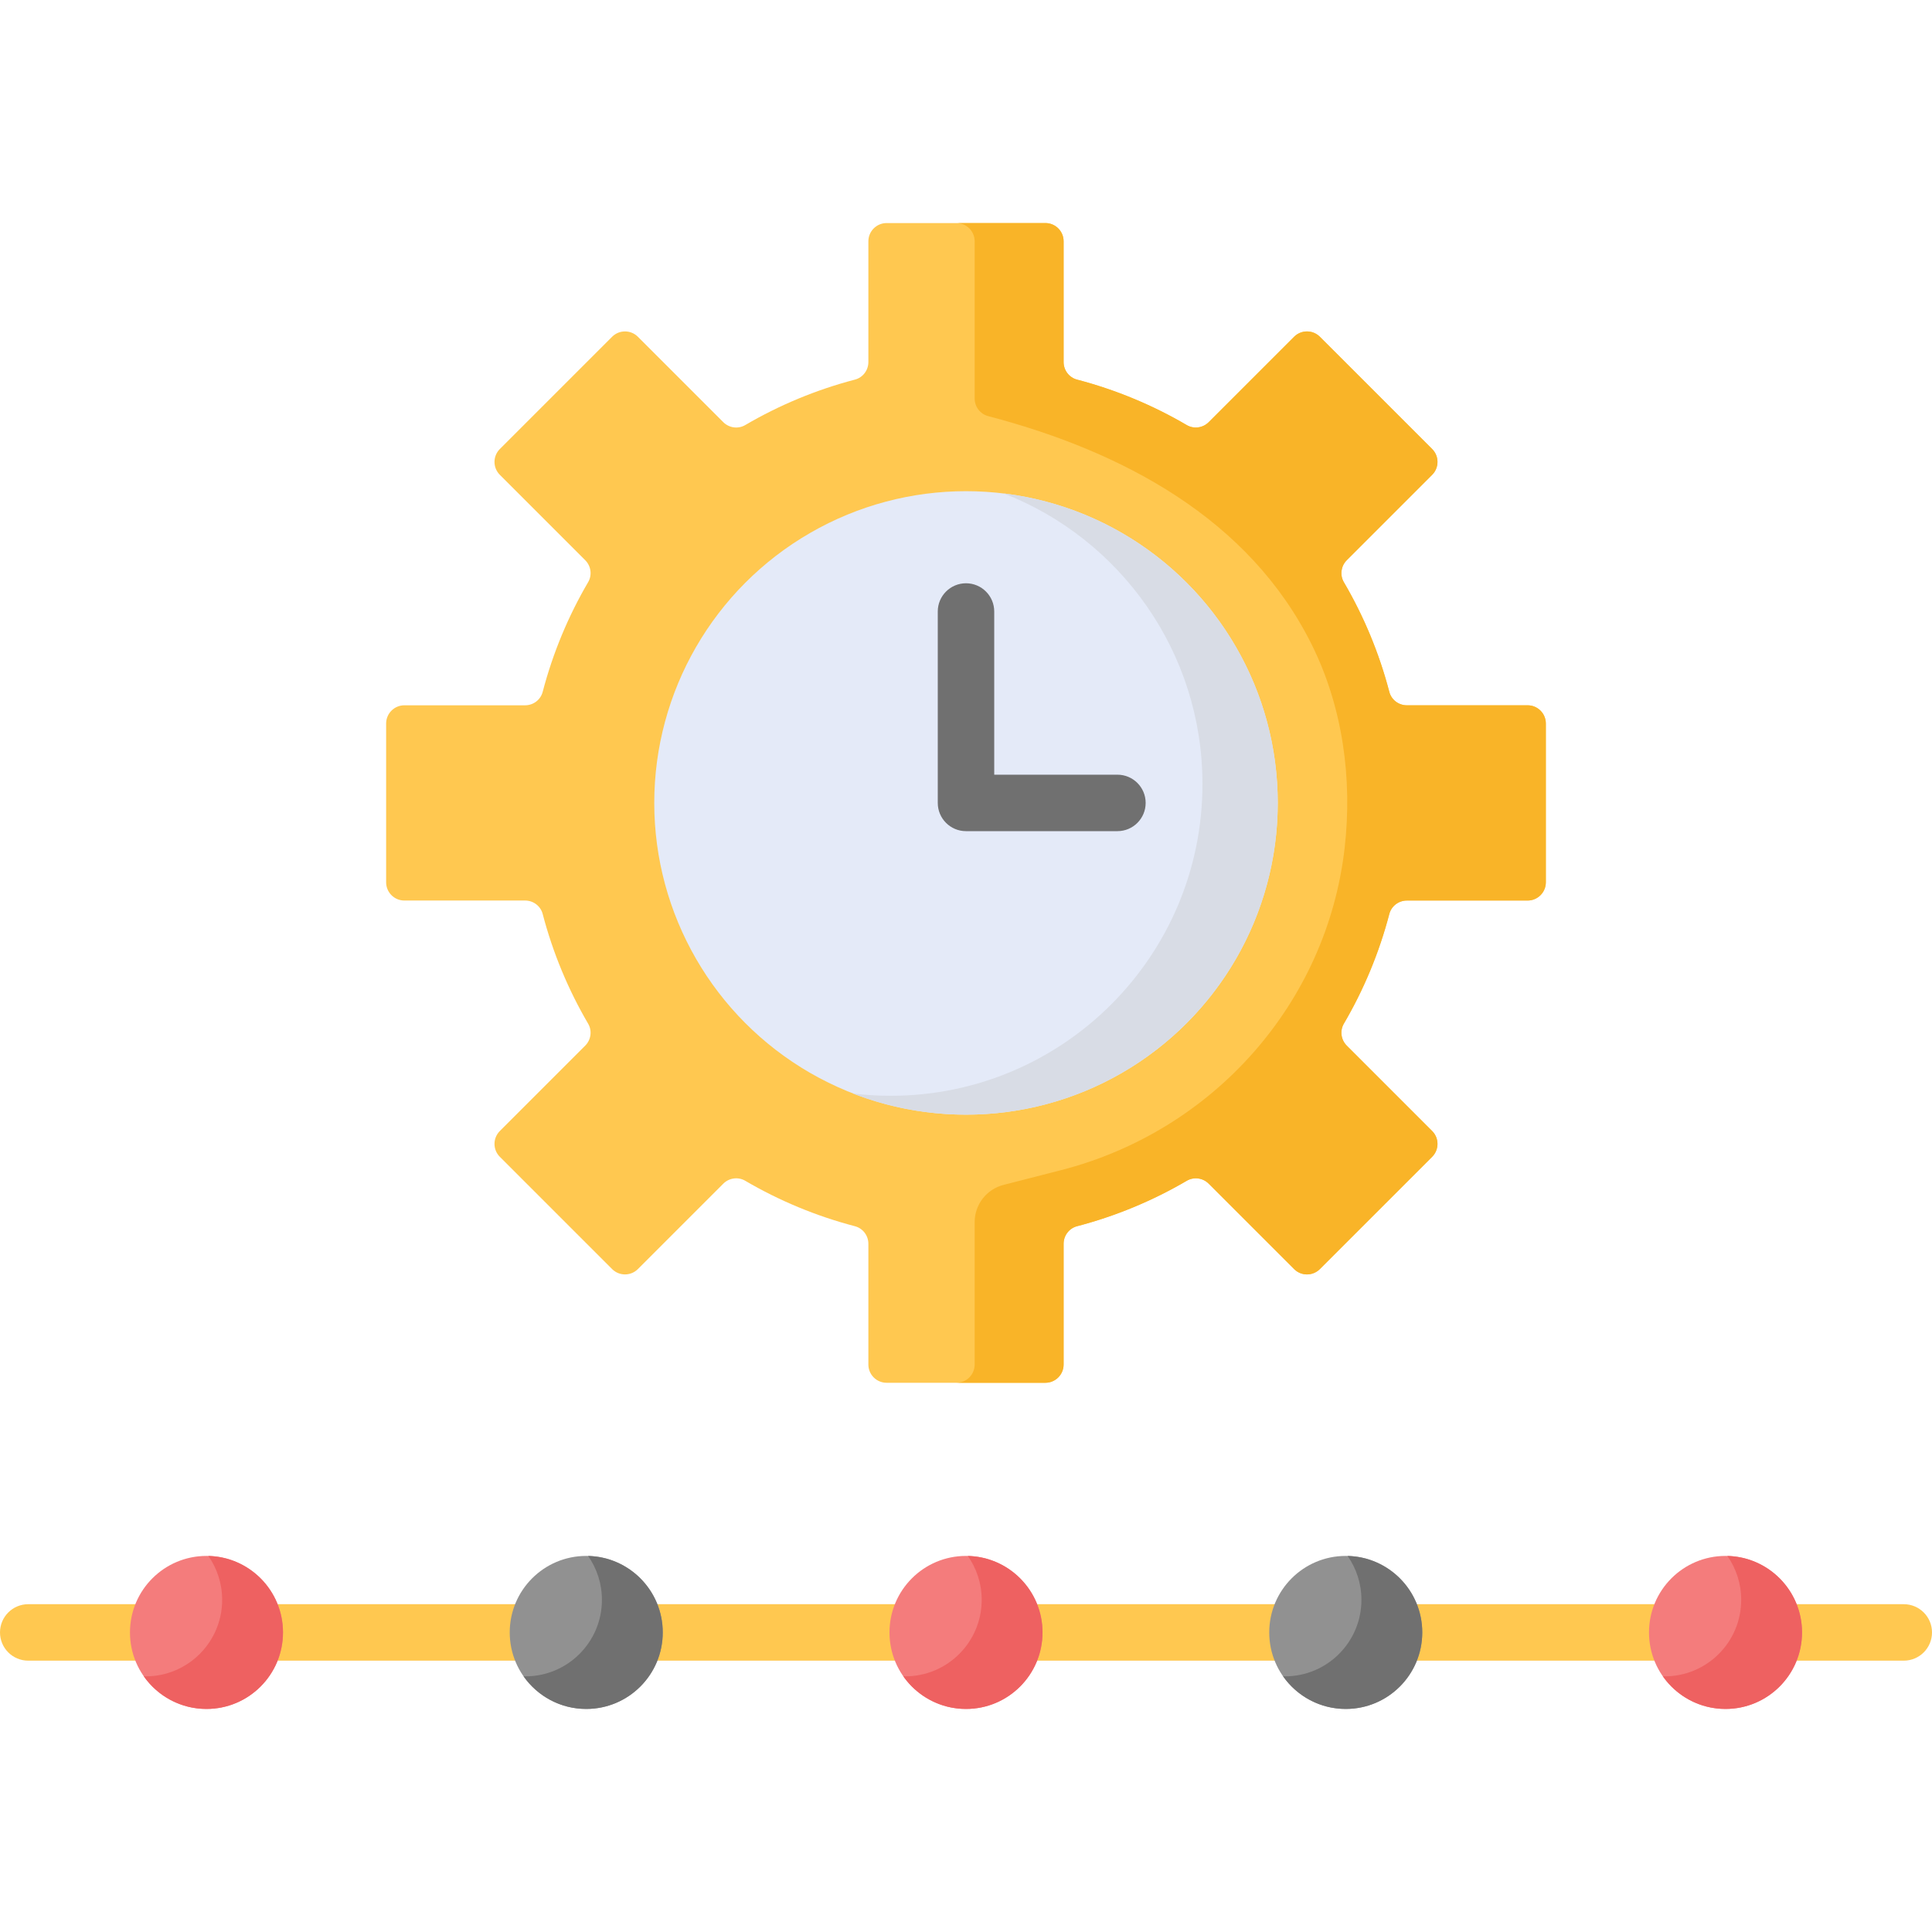 <?xml version="1.0"?>
<svg xmlns="http://www.w3.org/2000/svg" xmlns:xlink="http://www.w3.org/1999/xlink" xmlns:svgjs="http://svgjs.com/svgjs" version="1.1" width="512" height="512" x="0" y="0" viewBox="0 0 512 512" style="enable-background:new 0 0 512 512" xml:space="preserve" class=""><g><g xmlns="http://www.w3.org/2000/svg"><path d="m409.668 233.818v-42.073c0-2.67-2.164-4.834-4.834-4.834h-31.996c-2.179 0-4.107-1.453-4.658-3.561-2.7-10.324-6.783-20.084-12.046-29.074-1.102-1.882-.769-4.274.773-5.816l22.628-22.628c1.888-1.888 1.888-4.948 0-6.836l-29.75-29.75c-1.888-1.888-4.948-1.888-6.836 0l-22.628 22.628c-1.542 1.542-3.934 1.875-5.816.773-8.99-5.263-18.751-9.346-29.075-12.046-2.108-.551-3.561-2.479-3.561-4.658v-31.996c0-2.67-2.164-4.834-4.834-4.834h-42.073c-2.67 0-4.834 2.164-4.834 4.834v31.996c0 2.179-1.453 4.107-3.561 4.658-10.324 2.7-20.084 6.782-29.075 12.046-1.882 1.102-4.274.769-5.816-.773l-22.628-22.628c-1.888-1.888-4.948-1.888-6.836 0l-29.75 29.75c-1.888 1.888-1.888 4.948 0 6.836l22.628 22.628c1.542 1.542 1.875 3.934.773 5.816-5.263 8.99-9.346 18.751-12.046 29.074-.551 2.108-2.479 3.561-4.658 3.561h-31.996c-2.67 0-4.834 2.164-4.834 4.834v42.073c0 2.67 2.164 4.834 4.834 4.834h31.996c2.179 0 4.107 1.453 4.658 3.561 2.7 10.324 6.783 20.084 12.046 29.075 1.102 1.882.769 4.274-.773 5.816l-22.628 22.628c-1.888 1.888-1.888 4.948 0 6.836l29.75 29.75c1.888 1.888 4.948 1.888 6.836 0l22.628-22.628c1.542-1.542 3.934-1.875 5.816-.773 8.99 5.263 18.751 9.346 29.075 12.046 2.108.551 3.561 2.479 3.561 4.658v31.996c0 2.67 2.164 4.834 4.834 4.834h42.073c2.67 0 4.834-2.164 4.834-4.834v-31.997c0-2.179 1.453-4.107 3.561-4.658 10.324-2.7 20.084-6.783 29.074-12.046 1.882-1.102 4.274-.769 5.816.773l22.628 22.628c1.888 1.888 4.948 1.888 6.836 0l29.75-29.75c1.888-1.888 1.888-4.948 0-6.836l-22.628-22.628c-1.542-1.542-1.875-3.934-.773-5.816 5.263-8.99 9.346-18.751 12.046-29.075.551-2.108 2.479-3.561 4.658-3.561h31.996c2.671.001 4.835-2.163 4.835-4.833z" fill="#ffc850" data-original="#7ca1b1" style="" class=""/><path d="m409.664 191.737v42.077c0 2.672-2.166 4.838-4.838 4.838h-31.992c-2.175 0-4.1 1.457-4.649 3.561-2.703 10.325-6.783 20.081-12.05 29.069-1.097 1.885-.768 4.279.768 5.816l22.635 22.635c1.885 1.885 1.885 4.948 0 6.833l-29.757 29.747c-1.885 1.895-4.948 1.895-6.833 0l-22.625-22.625c-1.546-1.546-3.93-1.876-5.816-.768-8.988 5.257-18.754 9.337-29.079 12.04-2.105.549-3.561 2.484-3.561 4.659v31.992c0 2.673-2.165 4.838-4.828 4.838h-23.572c2.663 0 4.828-2.165 4.828-4.838v-37.749c0-4.642 3.144-8.695 7.641-9.849l15.3-3.925c40.195-10.311 70.387-44.119 75.105-85.346 2.118-18.513-.567-37.384-8.605-53.684-16.609-33.677-50.436-51.511-85.88-60.788-2.105-.559-3.561-2.484-3.561-4.659v-41.661c0-2.673-2.165-4.838-4.828-4.838h23.572c2.667 0 4.828 2.162 4.828 4.828v32.002c0 2.175 1.456 4.11 3.561 4.659 10.325 2.703 20.091 6.783 29.079 12.051 1.885 1.097 4.27.768 5.816-.778l22.625-22.625c1.885-1.886 4.948-1.886 6.833 0l29.757 29.747c1.885 1.886 1.885 4.948 0 6.833l-22.635 22.635c-1.536 1.536-1.865 3.93-.768 5.816 5.267 8.988 9.347 18.744 12.05 29.069.549 2.115 2.474 3.561 4.649 3.561h32.002c2.666-.001 4.828 2.161 4.828 4.827z" fill="#f9b428" data-original="#678d98" style="" class=""/><g><path d="m504.518 440.092h-497.036c-4.132 0-7.482-3.349-7.482-7.482s3.35-7.482 7.482-7.482h497.037c4.132 0 7.482 3.349 7.482 7.482s-3.35 7.482-7.483 7.482z" fill="#ffc850" data-original="#7ca1b1" style="" class=""/></g><g><circle cx="54.721" cy="432.611" fill="#f47c7c" r="20.276" data-original="#f47c7c" style="" class=""/><circle cx="155.36" cy="432.611" fill="#919191" r="20.276" data-original="#98bce5" style="" class=""/><circle cx="256" cy="432.611" fill="#f47c7c" r="20.276" data-original="#f47c7c" style="" class=""/><circle cx="356.64" cy="432.611" fill="#919191" r="20.276" data-original="#98bce5" style="" class=""/><circle cx="457.279" cy="432.611" fill="#f47c7c" r="20.276" data-original="#f47c7c" style="" class=""/></g><g><path d="m74.993 432.608c0 11.203-9.078 20.28-20.27 20.28-6.873 0-12.948-3.422-16.619-8.649.17.01.329.01.499.01 11.193 0 20.27-9.078 20.27-20.27 0-4.319-1.357-8.34-3.661-11.632 10.963.259 19.781 9.227 19.781 20.261z" fill="#ee6161" data-original="#ee6161" style="" class=""/><path d="m175.637 432.608c0 11.203-9.078 20.28-20.28 20.28-6.873 0-12.938-3.422-16.609-8.649.16.01.329.01.489.01 11.203 0 20.28-9.078 20.28-20.27 0-4.319-1.357-8.34-3.661-11.632 10.972.259 19.781 9.237 19.781 20.261z" fill="#707070" data-original="#7bacdf" style="" class=""/><path d="m276.28 432.608c0 11.203-9.078 20.28-20.28 20.28-6.873 0-12.948-3.422-16.619-8.649.17.01.329.01.499.01 11.193 0 20.28-9.078 20.28-20.27 0-4.319-1.357-8.34-3.671-11.632 10.973.259 19.791 9.227 19.791 20.261z" fill="#ee6161" data-original="#ee6161" style="" class=""/><path d="m376.914 432.608c0 11.203-9.078 20.28-20.27 20.28-6.873 0-12.948-3.422-16.619-8.649.17.01.329.01.499.01 11.193 0 20.27-9.078 20.27-20.27 0-4.319-1.357-8.34-3.661-11.632 10.962.259 19.781 9.227 19.781 20.261z" fill="#707070" data-original="#7bacdf" style="" class=""/><path d="m477.557 432.608c0 11.203-9.078 20.28-20.28 20.28-6.873 0-12.938-3.422-16.609-8.649.16.01.329.01.489.01 11.203 0 20.28-9.078 20.28-20.27 0-4.319-1.357-8.34-3.661-11.632 10.973.259 19.781 9.237 19.781 20.261z" fill="#ee6161" data-original="#ee6161" style="" class=""/></g><circle cx="256" cy="212.781" fill="#e4eaf8" r="82.614" data-original="#f9f3f1" style="" class=""/><path d="m338.618 212.786c0 45.618-36.99 82.608-82.618 82.608-10.574 0-20.689-1.985-29.987-5.606 3.292.399 6.634.608 10.035.608 45.628 0 82.618-36.989 82.618-82.608 0-35.054-21.827-65.001-52.631-77.011 40.9 4.947 72.583 39.782 72.583 82.009z" fill="#d8dce5" data-original="#efe2dd" style="" class=""/><g><path d="m296.13 220.263h-40.13c-4.132 0-7.482-3.349-7.482-7.482v-50.727c0-4.132 3.35-7.482 7.482-7.482s7.482 3.349 7.482 7.482v43.246h32.649c4.132 0 7.482 3.349 7.482 7.482-.001 4.132-3.35 7.481-7.483 7.481z" fill="#707070" data-original="#537983" style="" class=""/></g></g></g></svg>
